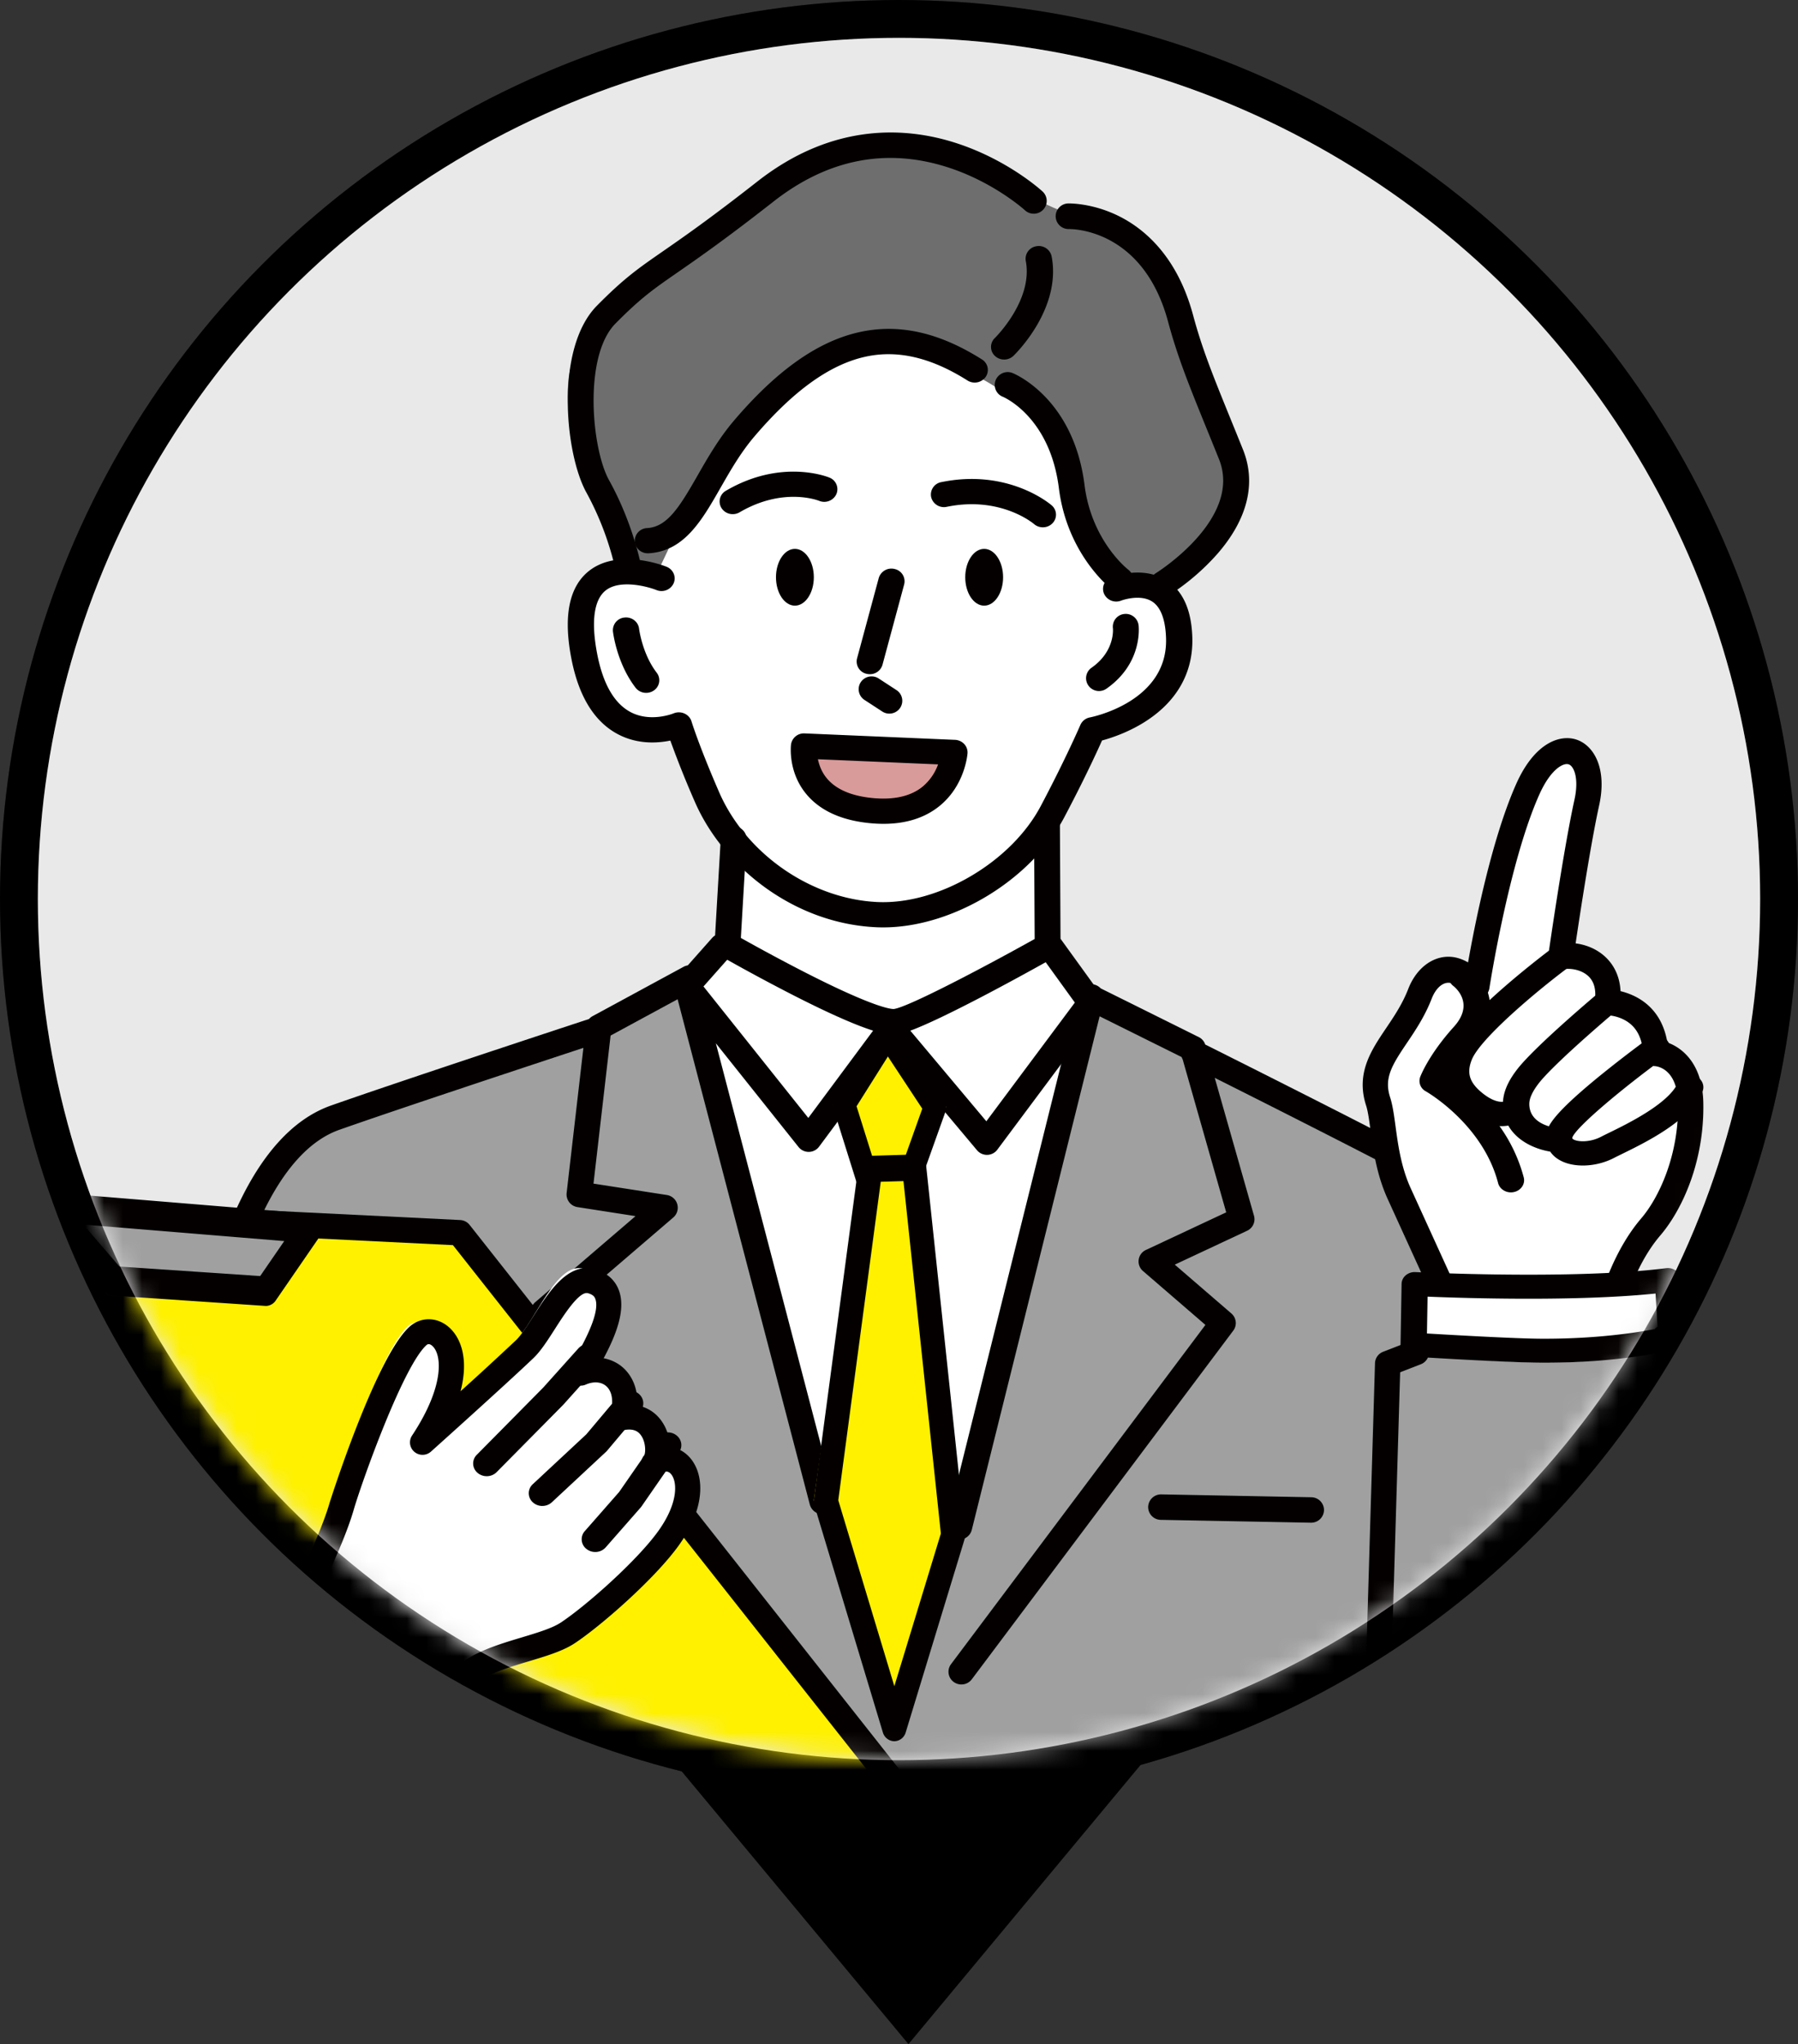 <svg width="95" height="108" fill="none" xmlns="http://www.w3.org/2000/svg"><rect width="100%" height="100%" fill="#333333" stroke="none"/><path d="M48 108 32.411 89.25H63.59L48 108Z" fill="#000"/><path d="M48 108 32.411 89.25H63.59L48 108Z" fill="#000" fill-opacity=".2"/><circle cx="47.5" cy="47.5" r="46.5" stroke="#000" stroke-width="2"/><circle cx="47.5" cy="47.5" r="46.5" stroke="#000" stroke-opacity=".2" stroke-width="2"/><circle cx="47.5" cy="47.5" r="45.5" fill="#E9E9E9"/><mask id="a" style="mask-type:alpha" maskUnits="userSpaceOnUse" x="2" y="2" width="91" height="91"><circle cx="47.5" cy="47.5" r="45.5" fill="#E9E9E9"/></mask><g mask="url(#a)"><path fill-rule="evenodd" clip-rule="evenodd" d="M5 94s1.525-4.75 2.487-10.09c.848-4.703 2.945-10.538 4.568-15.303 1.215-3.567 1.66-6.497 3.875-8.11 3.765-2.742 7.306-3.014 11.33-4.3 3.398-1.087 5.013-2.032 6.932-2.824.96-.396 2.4-1.373 2.4-1.373l3.536 14.54 3.502 13.502 3.971 10.77 3.517-11.661 6.576-26.667 7.394 4.077 11.29 6.067-1.445 8.02H89.28l.2 5.659L90 94H5Z" fill="#A0A0A0"/><path fill-rule="evenodd" clip-rule="evenodd" d="m36.169 51.783 1.976-2.372.146-5.364-2.393-5.536s-4.109.381-4.66-3.686c-.324-2.395-.432-3.274.428-4.096 1.2-1.148 3.135.026 3.135.026s-.345-2.739 2.184-6.248c.741-1.03 2.171-2.56 3.384-3.768 0 0 .7-.735 4.068-2.45 2.035-1.036 6.264 1.065 8.28.797 0 0 3.112 3.788 3.744 7.841.262 1.682 2.688 3.644 2.688 3.644s1.395-.09 2.182 1.085c.641.956 1.722 3.886-1.846 5.804-1.391.748-2.446 1.047-2.446 1.047l-2.407 6.117.245 5.115 2.19 3.18-6.83 27.502L46.917 90 42.63 77.266l-6.462-25.483Z" fill="#fff"/><path d="m50 40.12-7-.5v1.5l1.5 1.5 2.5.5 2-1 1-2Z" fill="#D99A9A"/><path fill-rule="evenodd" clip-rule="evenodd" d="M32.863 29.936c.637-.039.961.137 1.862.34 0 0 1.734-3.768 2.686-5.28.857-1.361 3.026-3.788 3.026-3.788s2.164-1.994 3.99-2.866c1.51-.72 6.137.821 7.974 1.98 1.03.649 2.008 1.173 2.905 2.436.792 1.114 1.521 2.803 2.167 5.66.208.917 1.007 1.94 1.007 1.94l2.985.642s.843-.808 1.816-2.014c.705-.873 1.598-1.8 1.712-3.521.105-1.586-.986-3.442-1.844-5.501-.931-2.232-1.667-4.659-2.395-6.018-1.01-1.886-3.484-2.191-5.503-3.16C52.775 9.6 49.816 7.98 47.316 8c-3.363.028-5.077.697-6.77 1.974-1.992 1.504-3.626 2.608-5.907 4.171-2.063 1.415-3.462 2.874-4.388 4.985-.482 1.098-.261 3.96.588 5.487 1.55 2.79 2.023 5.32 2.023 5.32Z" fill="#6E6E6E"/><path d="M46.666 49c-.114 0-.227-.002-.339-.007-2.082-.09-4.123-.818-5.904-2.105-1.643-1.19-2.962-2.8-3.714-4.534a51.64 51.64 0 0 1-1.29-3.225c-.667.138-1.696.206-2.706-.303-1.28-.644-2.13-1.998-2.522-4.022-.44-2.259-.12-3.825.948-4.653 1.553-1.204 3.98-.247 4.082-.205.353.142.52.533.371.873a.704.704 0 0 1-.907.357c-.49-.194-1.925-.571-2.676.015-.63.49-.786 1.655-.454 3.369.31 1.594.913 2.63 1.792 3.079 1.053.538 2.231.058 2.243.053a.725.725 0 0 1 .574.008c.18.081.318.233.373.417.004.012.38 1.251 1.453 3.724 1.42 3.275 4.874 5.668 8.399 5.82 1.547.064 3.291-.42 4.907-1.37 1.624-.955 2.937-2.271 3.695-3.706 1.326-2.507 2.084-4.263 2.091-4.28a.688.688 0 0 1 .506-.4c.165-.032 4.094-.843 4.023-4.14-.015-.7-.156-1.613-.738-1.984-.652-.416-1.63-.05-1.64-.046a.706.706 0 0 1-.902-.37.656.656 0 0 1 .378-.866c.067-.026 1.653-.636 2.921.163.876.552 1.336 1.587 1.369 3.074.04 1.844-.852 3.382-2.578 4.447-.859.53-1.72.813-2.193.941-.276.617-.96 2.102-1.999 4.065-1.752 3.313-5.897 5.81-9.563 5.811Zm.015-5.472a7.45 7.45 0 0 1-.709-.035c-1.506-.144-2.64-.66-3.367-1.534-.981-1.179-.817-2.566-.81-2.624a.686.686 0 0 1 .72-.585l7.943.34a.706.706 0 0 1 .488.222.651.651 0 0 1 .174.49c-.005.07-.137 1.695-1.48 2.784-.774.627-1.766.942-2.96.942Zm-3.464-3.413c.062.307.196.684.483 1.024.487.575 1.297.92 2.41 1.027 1.117.106 2-.092 2.623-.591a2.73 2.73 0 0 0 .832-1.188l-6.348-.272Zm-9.076-3.507a.703.703 0 0 1-.56-.272c-.995-1.297-1.187-2.906-1.195-2.974a.674.674 0 0 1 .615-.735c.38-.04.723.224.765.59.004.027.169 1.332.933 2.328a.65.65 0 0 1-.147.933.711.711 0 0 1-.411.13Zm11.815-.987a.724.724 0 0 1-.175-.021.665.665 0 0 1-.497-.813l1.145-4.243a.697.697 0 0 1 .846-.479.665.665 0 0 1 .498.813l-1.145 4.244a.69.69 0 0 1-.672.5Zm-11.725-6.387a.683.683 0 0 1-.692-.627.677.677 0 0 1 .651-.705c1.06-.062 1.702-1.091 2.66-2.766.527-.922 1.125-1.967 1.93-2.913 2.233-2.62 4.368-4.142 6.527-4.652 2.121-.5 4.272-.036 6.575 1.42a.65.65 0 0 1 .198.923.712.712 0 0 1-.961.19c-1.963-1.24-3.755-1.644-5.481-1.237-1.856.438-3.748 1.812-5.783 4.2-.725.852-1.265 1.797-1.788 2.711-.985 1.721-1.915 3.347-3.794 3.455a.746.746 0 0 1-.042.001Zm20.87-1.373a.708.708 0 0 1-.462-.169c-.074-.063-1.805-1.492-4.615-.914a.695.695 0 0 1-.825-.512.668.668 0 0 1 .534-.792c3.53-.726 5.74 1.145 5.833 1.225a.649.649 0 0 1 .05.942.706.706 0 0 1-.515.22Zm-16.385-.695a.7.7 0 0 1-.593-.32.652.652 0 0 1 .231-.916c2.924-1.714 5.369-.738 5.471-.695a.657.657 0 0 1 .364.876.705.705 0 0 1-.908.351c-.09-.035-1.925-.73-4.204.606a.713.713 0 0 1-.36.098Zm14.34-8.17a.707.707 0 0 1-.491-.194.649.649 0 0 1 0-.943c.035-.035 2.028-2.003 1.634-4.072a.67.67 0 0 1 .558-.776.692.692 0 0 1 .808.536c.528 2.77-1.914 5.154-2.019 5.255a.707.707 0 0 1-.49.195Z" fill="#040000"/><path fill-rule="evenodd" clip-rule="evenodd" d="M42 29c.552 0 1 .672 1 1.5s-.448 1.5-1 1.5-1-.672-1-1.5.448-1.5 1-1.5Zm10 0c.552 0 1 .672 1 1.5s-.448 1.5-1 1.5-1-.672-1-1.5.448-1.5 1-1.5Z" fill="#040000"/><path d="M43.449 80a.682.682 0 0 1-.661-.507l-7.066-27.006a.673.673 0 0 1 .047-.836l1.856-2.094a.679.679 0 0 1 .158-.132l.3-5.127a.682.682 0 0 1 .722-.637.68.68 0 0 1 .642.715l-.302 5.169-.001.011a103 103 0 0 0 3.443 1.847c3.799 1.935 4.575 1.916 4.65 1.907.765-.11 4.687-2.166 7.431-3.698l-.032-5.986a.68.68 0 0 1 .68-.68h.003c.376 0 .681.3.683.673l.032 5.98 2.158 2.986c.172.238.17.56-.006.796l-5.49 7.362a.685.685 0 0 1-1.075.03l-4.5-5.363-3.843 5.174a.685.685 0 0 1-1.086.019l-4.368-5.48 6.286 24.03a.676.676 0 0 1-.661.847Zm4.65-25.543 4.016 4.787 4.676-6.272-1.54-2.132c-1.515.845-5.362 2.955-7.153 3.617ZM37.17 52.121l5.538 6.946 3.424-4.612c-.786-.248-2.051-.77-4.147-1.836a104.286 104.286 0 0 1-3.563-1.911l-1.252 1.413Zm9.82-14.416a.683.683 0 0 1-.375-.112l-.94-.613a.674.674 0 0 1-.194-.938.686.686 0 0 1 .946-.193l.94.613a.674.674 0 0 1 .194.938.684.684 0 0 1-.57.305Zm11.078-1.194a.684.684 0 0 1-.559-.287.673.673 0 0 1 .164-.943c1.24-.867 1.134-2.038 1.129-2.088a.675.675 0 0 1 .593-.752.684.684 0 0 1 .763.59c.01.082.23 2.008-1.697 3.356a.684.684 0 0 1-.393.124Zm3.365-4.976a.684.684 0 0 1-.582-.321.674.674 0 0 1 .223-.932c.045-.028 4.6-2.874 3.332-6.026-.231-.574-.444-1.099-.642-1.585-.927-2.281-1.54-3.788-2.046-5.672-1.324-4.921-5.084-4.898-5.242-4.896h-.014a.682.682 0 0 1-.684-.659.678.678 0 0 1 .659-.695c.051 0 1.3-.032 2.734.697 1.303.662 3.032 2.103 3.867 5.204.485 1.803 1.052 3.2 1.993 5.515.199.488.413 1.014.644 1.59.714 1.774.243 3.682-1.36 5.517a12.189 12.189 0 0 1-2.523 2.162.684.684 0 0 1-.358.101Zm-2.245-.23a.684.684 0 0 1-.416-.14c-.097-.074-2.382-1.85-2.824-5.37-.471-3.743-2.865-4.79-2.966-4.833a.673.673 0 0 1-.373-.881.687.687 0 0 1 .892-.371c.132.053 3.228 1.353 3.802 5.918.373 2.963 2.283 4.449 2.302 4.464a.673.673 0 0 1 .125.949.684.684 0 0 1-.542.264Zm-25.972-.543a.681.681 0 0 1-.671-.555 15.738 15.738 0 0 0-1.561-4.183c-1.134-2.04-1.678-7.615.56-9.877 1.436-1.451 2.163-1.955 3.484-2.871 1.047-.726 2.48-1.72 4.994-3.69 4.047-3.17 7.937-2.854 10.488-2.03 2.734.882 4.502 2.494 4.576 2.563a.673.673 0 0 1 .035.957.687.687 0 0 1-.966.034c-.044-.04-1.675-1.506-4.114-2.282-3.233-1.027-6.318-.415-9.172 1.821-2.545 1.994-3.997 3.001-5.058 3.737-1.295.897-1.945 1.348-3.293 2.71-1.698 1.716-1.268 6.602-.338 8.275 1.267 2.279 1.69 4.497 1.708 4.59a.677.677 0 0 1-.673.8Z" fill="#040000"/><path fill-rule="evenodd" clip-rule="evenodd" d="M45.556 62 44 58.357 46.879 55 50 58.48l-1.699 3.495-2.745.025Z" fill="#FFF100"/><path d="M45.841 63c-.25 0-.473-.18-.558-.45l-1.248-3.978a.76.76 0 0 1 .077-.625l2.31-3.665a.575.575 0 0 1 .475-.282.581.581 0 0 1 .48.27l2.504 3.8a.76.76 0 0 1 .075.664l-1.363 3.817c-.09.252-.304.419-.542.422L45.848 63h-.006Zm-.584-4.55 1 3.19 1.387-.018 1.086-3.044-1.817-2.757-1.656 2.63Z" fill="#040000"/><path fill-rule="evenodd" clip-rule="evenodd" d="m43 79.27 2.439-17.202L47.857 62 50 81.002 46.761 91 43 79.27Z" fill="#FFF100"/><path d="M47.25 92a.646.646 0 0 1-.606-.478l-3.612-11.978a.755.755 0 0 1-.025-.315l2.342-17.566c.045-.334.304-.585.614-.594L48.286 61h.018c.323 0 .596.263.633.614l2.059 19.404c.01.1 0 .202-.028.297l-3.111 10.21a.646.646 0 0 1-.606.475Zm-2.959-12.733 2.963 9.823 2.458-8.065-1.976-18.62-1.2.035-2.245 16.827Z" fill="#040000"/><path d="M50.796 89a.686.686 0 0 1-.405-.132.666.666 0 0 1-.143-.94L63.69 70.002l-3.3-2.847a.667.667 0 0 1 .157-1.113l4.241-1.987-2.301-8.084a.662.662 0 0 1-.053-.12L58.1 53.698l-6.755 27.135c-.09.36-.46.58-.826.493a.672.672 0 0 1-.5-.814l6.903-27.726a.677.677 0 0 1 .446-.724.69.69 0 0 1 .788.158l5.183 2.576a.676.676 0 0 1 .342.393c1.338.67 7.006 3.508 10.954 5.564a.669.669 0 0 1 .285.91.688.688 0 0 1-.923.28c-3.224-1.68-7.6-3.883-9.814-4.994l2.075 7.29a.67.67 0 0 1-.364.788l-3.823 1.791 2.991 2.58c.267.231.31.625.1.906L51.346 88.727a.685.685 0 0 1-.55.273Zm18.476-8.547h-.013l-7.924-.15a.677.677 0 0 1-.67-.686.68.68 0 0 1 .696-.66l7.924.151a.677.677 0 0 1 .67.685.678.678 0 0 1-.683.66Z" fill="#040000"/><path fill-rule="evenodd" clip-rule="evenodd" d="M85.508 69.434c-2.954.794-5.658.733-8.148-.06l-3.076-6.477c-.87-1.832-.806-3.791-1.134-4.765-.714-2.116 1.3-3.212 2.254-5.57.38-.94 1.11-1.358 1.789-1.22.664.135 1.282.817 1.282.817s1.039-6.528 2.744-10.19c1.472-3.16 3.847-2.213 3.178.699-.593 2.586-1.394 7.96-1.394 7.96 1.035-.177 2.784.375 2.505 2.37 0 0 2.447-.017 2.611 2.634 0 0 1.835.095 1.88 2.595.05 2.891-1.12 5.237-2.153 6.394-1.74 1.952-2.338 4.813-2.338 4.813Z" fill="#fff"/><path d="M80.92 71c-1.44 0-2.838-.223-4.184-.67a.674.674 0 0 1-.4-.363l-3.014-6.613c-.59-1.294-.768-2.604-.911-3.657-.072-.529-.134-.986-.23-1.282-.552-1.706.263-2.914 1.05-4.082.425-.63.864-1.28 1.174-2.078.47-1.213 1.479-1.882 2.508-1.664.232.05.453.144.654.258.37-2.091 1.263-6.562 2.55-9.442.981-2.194 2.336-2.622 3.198-2.322.898.313 1.61 1.509 1.177 3.474-.439 1.99-1.002 5.672-1.242 7.285.551.072 1.151.297 1.627.769.337.335.703.893.746 1.755.835.203 2.16.822 2.474 2.712.839.296 1.867 1.182 1.901 3.203.054 3.134-1.14 5.668-2.276 6.995-1.563 1.827-2.133 4.572-2.139 4.6a.68.68 0 0 1-.478.522c-1.426.4-2.824.6-4.185.6Zm-3.498-1.89c2.177.664 4.513.686 6.952.067.236-.92.92-3.142 2.345-4.806.925-1.082 1.99-3.32 1.943-6.064-.03-1.76-1-1.955-1.213-1.976-.347-.009-.607-.288-.628-.644-.052-.878-.374-1.465-.983-1.793a2.186 2.186 0 0 0-.904-.252.667.667 0 0 1-.507-.233.7.7 0 0 1-.16-.547c.074-.553-.033-.977-.32-1.262-.369-.367-.963-.458-1.36-.388a.657.657 0 0 1-.58-.186.698.698 0 0 1-.195-.591c.032-.225.796-5.543 1.376-8.179.25-1.13-.026-1.774-.302-1.87-.28-.097-.952.248-1.554 1.594-1.613 3.609-2.626 10.16-2.636 10.225a.681.681 0 0 1-.472.552.656.656 0 0 1-.687-.2c-.18-.204-.582-.554-.894-.62-.378-.08-.77.244-.997.828-.366.942-.87 1.69-1.316 2.35-.803 1.19-1.207 1.858-.88 2.866.134.416.204.93.285 1.526.13.962.293 2.158.797 3.264l2.89 6.339Z" fill="#040000"/><path d="M79.83 63c-.314 0-.6-.198-.676-.493-.812-3.125-3.79-4.83-3.82-4.847a.618.618 0 0 1-.297-.755c.018-.047.445-1.175 1.782-2.655 1.062-1.175.163-2-.027-2.154a.605.605 0 0 1-.082-.902.742.742 0 0 1 .984-.076c.057.044.568.453.849 1.134.071.173.13.371.162.59.25-.231.521-.474.813-.727 1.243-1.079 2.386-1.935 2.434-1.971a.738.738 0 0 1 .98.093.608.608 0 0 1-.1.903C81.1 52.435 78.191 54.9 77.76 56c-.266.675-.126 1.162.48 1.683.595.511 1 .547 1.172.529.04-.705.437-1.303.738-1.697.922-1.207 4.194-3.957 4.333-4.074a.74.74 0 0 1 .984.042.607.607 0 0 1-.045.907c-.915.767-3.44 2.957-4.132 3.863-.325.425-.484.773-.487 1.065-.007.748.605 1.063 1.034 1.191.248-.47.916-1.22 2.723-2.691a66.6 66.6 0 0 1 2.543-1.959.738.738 0 0 1 .978.107.608.608 0 0 1-.115.9c-2.198 1.597-4.675 3.668-4.886 4.227-.009.068.007.079.047.103.227.142.884.174 1.479-.14.113-.06.264-.133.438-.218.937-.458 3.131-1.53 3.612-2.633.144-.329.55-.488.907-.356s.53.506.386.835c-.67 1.538-3 2.676-4.252 3.288-.163.08-.305.149-.398.198-.973.513-2.216.55-2.955.088a1.464 1.464 0 0 1-.438-.413c-.707-.112-1.723-.505-2.212-1.374a2.157 2.157 0 0 1-.465.027 8.322 8.322 0 0 1 1.28 2.71c.09.345-.141.692-.516.774a.756.756 0 0 1-.162.018Z" fill="#040000"/><path fill-rule="evenodd" clip-rule="evenodd" d="M81.362 71.999c-1.648-.013-6.362-.34-6.362-.34l.052-3.433s7.982.456 12.773-.226L88 71.272s-2.603.76-6.638.727Z" fill="#fff"/><path d="m81.621 72-.271-.001c-1.727-.012-6.502-.305-6.704-.318-.368-.022-.652-.305-.646-.642l.055-3.204a.61.61 0 0 1 .22-.454.729.729 0 0 1 .51-.169c.084.004 8.352.414 13.244-.206a.736.736 0 0 1 .535.139c.15.112.24.277.251.454L89 70.653c.018.295-.19.563-.502.644-.113.029-2.755.703-6.875.703Zm-6.226-1.544c1.399.083 4.653.267 5.966.276l.257.001c2.887 0 5.023-.35 5.966-.538l-.11-1.85c-4.198.429-10.019.247-12.046.164l-.033 1.947ZM89.324 95h-.002l-84.648-.243a.675.675 0 0 1-.65-.86c.065-.23 6.411-23.09 6.808-24.912.585-2.68 2.403-9.073 6.653-10.572 3.429-1.21 11.914-4.007 13.638-4.574a.677.677 0 0 1 .186-.15l4.808-2.607a.675.675 0 0 1 .917.274.68.68 0 0 1-.273.92l-4.499 2.439-.904 7.822 3.881.603a.68.68 0 0 1 .336 1.186l-6.41 5.502a.675.675 0 0 1-.954-.074.68.68 0 0 1 .074-.957l5.293-4.542-3.07-.478a.678.678 0 0 1-.569-.748l.886-7.665c-2.667.88-9.821 3.245-12.891 4.328-1.499.529-2.827 1.94-3.947 4.193-1.02 2.051-1.586 4.257-1.833 5.39-.366 1.676-5.407 19.869-6.588 24.128l83.76.24A.677.677 0 0 1 89.324 95Z" fill="#040000"/><path fill-rule="evenodd" clip-rule="evenodd" d="M23.799 65.428-6 64l20.113 30H47L23.799 65.428Z" fill="#FFF100"/><path d="M47.32 95H14.657a.682.682 0 0 1-.571-.308L-5.892 64.037a.667.667 0 0 1-.017-.7.682.682 0 0 1 .622-.336l29.597 1.46a.68.68 0 0 1 .502.257l23.044 29.195c.16.203.19.478.075.71a.68.68 0 0 1-.61.377Zm-32.294-1.345h30.901L23.932 65.788-4.032 64.41l19.058 29.245Z" fill="#040000"/><path fill-rule="evenodd" clip-rule="evenodd" d="m2 64 3.435 3.511 8.227.489L16 65.012 2 64Z" fill="#A0A0A0"/><path d="m14.052 69-.04-.001-8.031-.543a.626.626 0 0 1-.432-.226l-3.353-3.9a.876.876 0 0 1-.136-.873c.115-.296.376-.477.652-.454l13.669 1.124c.247.02.464.2.563.464.1.266.064.573-.09.799l-2.284 3.32a.634.634 0 0 1-.519.291ZM6.31 66.92l7.437.502 1.271-1.849L4.402 64.7l1.908 2.22Z" fill="#040000"/><path fill-rule="evenodd" clip-rule="evenodd" d="m6 93.733 5.253-7.332s.748-.884 1.979-.028C14.893 87.53 22.541 93.341 25 94l-19-.267Z" fill="#BFC5C8"/><path d="M24.319 95h-.01l-18.638-.257a.684.684 0 0 1-.597-.359.638.638 0 0 1 .05-.677l5.153-7.04a.708.708 0 0 1 .034-.042c.392-.455 1.495-1.07 2.856-.143a89.1 89.1 0 0 1 1.392.982c2.623 1.868 8.082 5.757 9.939 6.245a.658.658 0 0 1 .495.725.674.674 0 0 1-.674.566ZM6.983 93.447l14.389.198c-2.469-1.453-5.634-3.707-7.622-5.124-.604-.43-1.082-.77-1.368-.965-.624-.425-.95-.164-1.014-.101l-4.385 5.992Z" fill="#040000"/><path fill-rule="evenodd" clip-rule="evenodd" d="M14 87.34c2.044 2.955 4.06 4.238 7.383 4.66 0 0 1.523-2.247 3.127-3.295 1.502-.981 3.905-1.267 5.05-2.05 1.304-.892 4.202-3.504 5.442-5.332 2.07-3.05.482-5.08-.823-4.13.48-.534.227-2.885-1.683-2.544.556-2.087-.866-3.107-2.237-2.483.353-.673 2.814-4.486.568-5.13-1.403-.404-2.55 2.775-3.57 3.789-1.453 1.445-5.48 5.2-5.48 5.2 3.068-4.822.8-6.944-.26-5.922-1.524 1.467-3.837 8.624-4.075 9.482C16.65 82.429 14 87.339 14 87.339Z" fill="#fff"/><path d="M21.936 92a.65.65 0 0 1-.08-.005c-3.442-.42-5.61-1.734-7.733-4.686a.653.653 0 0 1-.04-.701c.026-.046 2.584-4.617 3.333-7.208.022-.073 2.417-7.63 4.2-9.281.586-.543 1.436-.554 2.067-.027.68.57 1.092 1.724.651 3.416a186.35 186.35 0 0 0 2.93-2.698c.273-.261.61-.788.936-1.298.81-1.265 1.819-2.84 3.22-2.452.77.212 1.11.693 1.258 1.058.411 1.01-.09 2.353-.783 3.646.368.069.71.227.996.47.284.244.843.873.776 2.02.612.113 1.111.474 1.428 1.052.19.349.295.754.313 1.144.35.045.682.203.955.472.833.823 1.012 2.59-.465 4.683-1.25 1.77-4.162 4.316-5.54 5.222-.618.407-1.484.668-2.401.944-.928.278-1.887.567-2.585 1.005-1.45.912-2.878 2.923-2.892 2.943a.665.665 0 0 1-.544.281Zm-6.49-5.123c1.74 2.304 3.478 3.36 6.19 3.761.503-.66 1.722-2.152 3.027-2.972.85-.534 1.896-.849 2.909-1.153.821-.248 1.597-.48 2.054-.781 1.309-.861 4.063-3.29 5.186-4.88 1.092-1.548.956-2.66.615-2.998-.052-.05-.209-.206-.5-.001a.667.667 0 0 1-.882-.105.653.653 0 0 1-.002-.863c.073-.145.084-.684-.174-1.047-.117-.166-.336-.375-.87-.284a.666.666 0 0 1-.604-.206.653.653 0 0 1-.149-.616c.187-.674.106-1.22-.222-1.501-.264-.226-.666-.254-1.075-.075a.667.667 0 0 1-.755-.156.653.653 0 0 1-.095-.759c.036-.067.094-.165.167-.287 1-1.687 1.399-2.811 1.182-3.344-.024-.06-.081-.2-.384-.283-.455-.124-1.262 1.136-1.744 1.89-.385.601-.748 1.17-1.136 1.54-1.423 1.36-5.374 4.905-5.414 4.94a.667.667 0 0 1-.876.012.654.654 0 0 1-.123-.86c1.749-2.643 1.577-4.317 1.057-4.75-.172-.144-.267-.056-.307-.019-1.242 1.15-3.413 7.244-3.83 8.683-.67 2.319-2.604 5.946-3.244 7.114Z" fill="#040000"/><path d="M31.45 82a.742.742 0 0 1-.455-.154.645.645 0 0 1-.098-.947l1.817-2.07 1.969-2.842c.216-.311.66-.4.991-.197.332.203.426.62.21.93l-1.99 2.875a.666.666 0 0 1-.049.061l-1.842 2.1a.734.734 0 0 1-.553.244Zm-2.795-2.431a.74.74 0 0 1-.51-.2.644.644 0 0 1 .005-.95l2.83-2.636 1.73-2.056a.748.748 0 0 1 1.007-.11c.31.23.363.654.118.945l-1.758 2.087a.663.663 0 0 1-.058.06l-2.86 2.664a.74.74 0 0 1-.504.195Zm-2.939-1.573a.74.74 0 0 1-.487-.18.644.644 0 0 1-.038-.95l3.505-3.546 1.866-2.08a.75.75 0 0 1 1.01-.082c.302.24.341.664.086.948l-1.877 2.093a.758.758 0 0 1-.023.025l-3.517 3.557a.737.737 0 0 1-.525.215Z" fill="#040000"/><path fill-rule="evenodd" clip-rule="evenodd" d="m13 87.2 2.128-2.2S18.67 90.123 24 91.078L22.802 94l-3.082-.02S13.014 91.237 13 87.2Z" fill="#fff"/><path d="M22.182 94h-.004l-2.997-.02a.644.644 0 0 1-.239-.047c-.283-.115-6.927-2.86-6.942-7.15 0-.173.067-.34.188-.465l2.068-2.121a.65.65 0 0 1 1 .083c.033.047 3.36 4.73 8.204 5.592a.654.654 0 0 1 .46.333.666.666 0 0 1 .03.57l-1.165 2.82a.653.653 0 0 1-.603.405Zm-2.866-1.338 2.432.015L22.44 91c-3.901-1.003-6.706-4.02-7.778-5.338l-1.343 1.377c.26 2.652 4.278 4.898 5.996 5.624ZM89.328 95a.67.67 0 0 1-.671-.662l-.184-22.79-.751-.248a.666.666 0 0 1-.426-.843.672.672 0 0 1 .848-.423l1.208.397a.67.67 0 0 1 .46.628L90 94.327a.67.67 0 0 1-.666.673h-.005Zm-16.656-.42h-.02a.669.669 0 0 1-.652-.686l.65-21.869a.668.668 0 0 1 .425-.601l1.51-.587a.673.673 0 0 1 .87.377.665.665 0 0 1-.38.865l-1.096.426-.636 21.428a.67.67 0 0 1-.671.647Z" fill="#040000"/></g></svg>